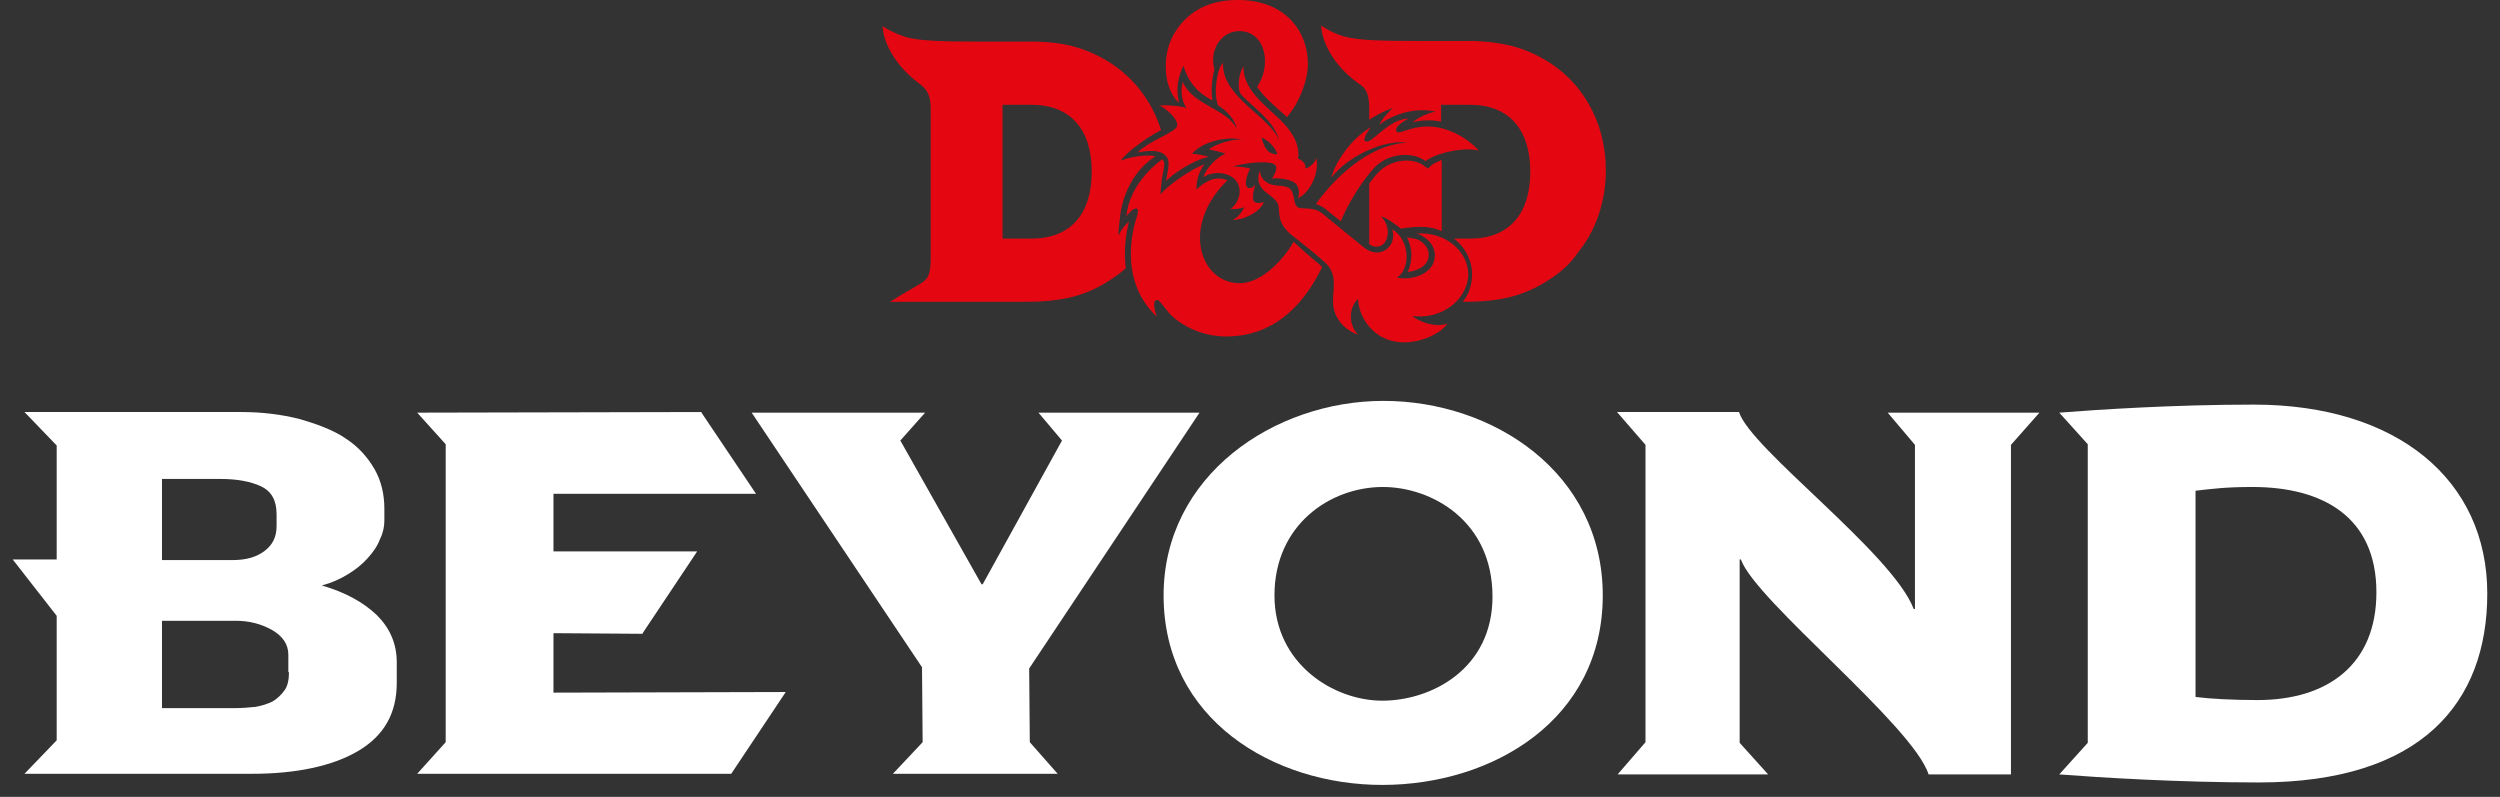 <svg xmlns="http://www.w3.org/2000/svg" width="160" height="51" fill="none" viewBox="0 0 160 51"><rect x="0" y="0" width="160" height="51" fill="#333333" stroke="none"/><path fill="#E40712" d="M71.576 15.072C71.576 14.834 71.615 14.438 71.695 13.764C71.774 13.09 72.21 11.108 73.954 9.998C73.875 9.998 73.756 9.958 73.677 9.958C73.439 9.958 72.725 9.919 71.734 10.275C72.131 9.681 73.597 8.69 74.153 8.412C74.192 8.373 74.271 8.333 74.311 8.333C73.677 6.311 72.329 4.646 70.426 3.655C69.237 3.021 68.008 2.704 66.343 2.664H63.013C60.357 2.664 59.128 2.624 58.176 2.426C57.384 2.228 56.67 1.792 56.67 1.792L56.472 1.673L56.511 1.911C56.511 1.99 56.71 3.774 58.85 5.36C59.247 5.677 59.564 5.954 59.564 6.985V16.579C59.564 17.609 59.366 17.887 58.89 18.164C58.375 18.482 57.304 19.076 57.304 19.116L56.947 19.314H65.629C68.047 19.314 69.594 18.918 71.219 17.808C71.536 17.609 71.814 17.372 72.051 17.173C71.893 15.944 72.091 14.834 72.25 14.2C72.25 14.161 71.814 14.557 71.576 15.072ZM66.026 15.271H64.162V6.708H66.026C68.484 6.708 69.871 8.254 69.871 10.989C69.871 13.724 68.484 15.271 66.026 15.271ZM90.089 17.411C90.248 17.094 90.327 16.698 90.327 16.301C90.327 15.905 90.208 15.508 90.049 15.191L90.525 15.271C90.842 15.31 91.437 15.707 91.437 16.301C91.437 17.015 90.723 17.332 90.089 17.411ZM99.286 17.808C97.621 18.918 96.115 19.314 93.696 19.314H93.617C94.013 18.838 94.212 18.204 94.212 17.57C94.212 16.658 93.776 15.825 93.062 15.271H94.093C96.551 15.271 97.938 13.724 97.938 10.989C97.938 8.254 96.551 6.708 94.093 6.708H92.23V7.778C91.952 7.738 91.714 7.699 91.437 7.699C91.001 7.699 90.485 7.778 90.366 7.857C90.882 7.421 91.476 7.223 91.873 7.144C90.129 6.747 88.503 7.738 88.265 8.016C88.463 7.58 88.86 7.183 89.138 6.906C88.582 7.104 88.067 7.382 87.631 7.659V6.945C87.631 5.875 87.353 5.598 86.918 5.32C84.777 3.774 84.579 1.95 84.579 1.871L84.539 1.633L84.737 1.752C84.737 1.752 85.451 2.228 86.243 2.387C87.155 2.585 88.424 2.624 91.08 2.624H94.41C96.075 2.704 97.304 2.981 98.493 3.615C101.189 5.003 102.775 7.738 102.775 10.91C102.775 12.852 102.14 14.755 101.03 16.103C100.594 16.777 100 17.332 99.286 17.808ZM90.882 14.517C90.287 14.517 89.653 14.636 89.653 14.636C89.534 14.517 88.741 13.923 88.384 13.843C89.019 14.517 88.82 15.231 88.662 15.469C88.543 15.667 88.305 15.786 88.107 15.786C87.948 15.786 87.79 15.746 87.631 15.627V11.742C87.79 11.544 87.948 11.306 88.146 11.108C88.582 10.593 89.296 10.275 90.01 10.275C90.446 10.275 90.882 10.394 91.159 10.632L91.397 10.791L91.595 10.593C91.714 10.474 91.992 10.355 92.269 10.236V14.795C91.833 14.597 91.397 14.517 90.882 14.517ZM90.089 9.126C88.622 8.928 86.362 9.919 85.213 11.346C85.451 10.394 86.481 8.848 87.75 8.135C87.75 8.135 87.116 8.928 87.393 9.047C87.79 9.245 88.82 7.619 90.168 7.58C90.168 7.58 89.177 8.055 89.375 8.412C89.534 8.65 90.208 8.095 91.357 8.095C92.785 8.095 94.053 8.967 94.648 9.641C93.657 9.364 91.793 9.839 91.239 10.315C90.406 9.681 88.781 9.76 87.869 10.831C86.719 12.139 86.006 13.685 85.808 14.161C85.411 13.843 85.054 13.566 84.816 13.368C84.618 13.209 84.42 13.13 84.222 13.05C85.292 11.544 87.512 9.245 90.089 9.126ZM74.628 4.686C74.47 2.823 75.342 1.792 75.738 1.356C76.61 0.444 77.8 -0.071 79.584 0.008C82.359 0.167 83.706 2.069 83.706 4.091C83.706 5.162 83.151 6.589 82.359 7.5C82.319 7.461 82.24 7.382 82.2 7.342C81.685 6.866 80.931 6.272 80.456 5.558C81.407 4.17 81.011 1.99 79.306 1.99C78.236 1.99 77.364 3.1 77.72 4.448C77.562 5.043 77.483 5.835 77.601 6.43C76.373 5.796 75.976 4.963 75.738 4.21C75.421 4.844 75.223 5.717 75.461 6.549C75.461 6.628 74.747 5.994 74.628 4.686ZM75.342 8.055C75.223 8.492 73.597 8.967 72.805 9.76C73.994 9.522 74.549 9.72 74.747 10.196C74.866 10.553 74.707 11.029 74.628 11.584C75.025 11.148 76.373 10.236 77.364 10.038C77.126 9.958 76.531 9.839 76.293 9.839C77.007 9.007 78.593 8.729 79.465 8.928C78.91 8.888 77.8 9.205 77.364 9.562C77.76 9.641 78.117 9.72 78.434 9.839C77.919 10.038 77.245 10.672 77.007 11.346C77.681 10.87 79.068 10.989 79.306 11.98C79.465 12.654 78.989 13.249 78.751 13.368C78.949 13.407 79.425 13.368 79.623 13.249C79.544 13.526 79.147 14.002 78.87 14.081C79.584 14.081 80.614 13.605 80.892 12.931C80.892 12.931 80.456 13.09 80.257 12.892C80.059 12.694 80.337 11.822 80.337 11.822C80.337 11.822 80.059 12.178 79.821 11.98C79.584 11.742 79.901 10.949 80.02 10.791C79.782 10.711 79.147 10.632 78.87 10.672C79.663 10.394 81.447 10.236 81.645 10.593C81.803 10.87 81.407 11.425 81.407 11.425C81.724 11.386 82.636 11.425 82.953 11.782C83.27 12.178 83.072 12.694 83.072 12.694C83.786 12.337 84.42 11.227 84.261 10.117C84.182 10.355 83.865 10.711 83.548 10.791C83.588 10.434 83.31 10.236 83.072 10.156C83.191 9.483 82.913 8.61 81.922 7.659C81.09 6.827 79.504 5.717 79.584 4.25C79.346 4.567 79.147 5.479 79.385 5.994C80.059 6.787 81.526 7.659 81.883 9.007C81.249 7.421 78.156 6.192 78.275 4.012C77.879 4.408 77.641 5.954 77.958 6.747C78.553 7.104 79.068 7.699 79.147 8.254C78.593 6.985 76.333 6.747 75.699 5.241C75.54 5.796 75.619 6.47 75.936 6.906C75.936 6.906 75.381 6.708 74.192 6.747C74.589 6.906 75.421 7.619 75.342 8.055ZM81.764 9.879C81.09 9.879 80.892 9.364 80.733 8.809C81.526 9.126 81.764 9.879 81.764 9.879ZM90.406 20.226C90.882 20.662 92.031 20.979 92.626 20.701C92.269 21.336 90.604 22.208 89.058 21.811C87.591 21.415 86.918 20.028 86.918 19.116C86.204 19.829 86.402 20.939 86.918 21.415C86.362 21.256 85.49 20.662 85.332 19.591C85.213 18.68 85.728 17.609 84.777 16.777C84.222 16.262 83.31 15.548 82.755 15.112C81.566 14.2 82.002 13.486 81.764 13.011C81.566 12.614 81.05 12.416 80.773 12.059C80.456 11.703 80.495 11.187 80.654 10.91C80.614 11.306 80.892 11.623 81.288 11.782C81.724 11.941 82.081 11.822 82.478 12.02C82.913 12.297 82.715 12.971 83.032 13.249C83.31 13.447 84.063 13.169 84.658 13.685C85.292 14.2 86.68 15.35 87.274 15.825C88.345 16.698 89.455 15.707 89.098 14.676C90.208 15.31 90.327 17.134 89.415 17.768C90.287 17.966 91.833 17.57 91.833 16.341C91.833 15.588 91.12 15.033 90.644 14.953C92.428 14.795 93.974 16.024 93.974 17.609C93.895 19.195 92.269 20.464 90.406 20.226ZM84.499 16.975C84.539 17.015 84.579 17.054 84.618 17.094C83.667 19.037 81.883 21.534 78.474 21.534C77.245 21.534 76.135 21.098 75.342 20.503C75.064 20.305 74.826 20.067 74.628 19.79C74.509 19.631 74.39 19.512 74.271 19.354C74.113 19.155 73.994 19.155 73.915 19.274C73.756 19.512 74.034 20.265 74.034 20.265C71.338 17.728 72.725 14.002 72.765 13.843C72.924 13.368 72.765 13.288 72.606 13.368C72.369 13.447 72.091 13.843 72.091 13.843C72.289 11.584 74.39 10.196 74.39 10.196L74.43 10.236C74.668 10.593 74.311 11.029 74.271 12.456C74.668 11.901 76.214 10.831 77.086 10.513C76.808 10.87 76.571 11.386 76.571 12.139C76.571 12.139 77.205 11.425 77.998 11.425C78.196 11.425 78.394 11.465 78.553 11.544C75.54 14.478 76.809 18.125 79.346 18.125C80.773 18.125 82.2 16.539 82.795 15.469C83.231 15.905 83.984 16.539 84.499 16.975Z"/><path fill="#fff" d="M88.543 25.657C81.526 25.657 74.47 30.454 74.47 38.105C74.47 46.033 81.487 50.235 88.464 50.235C95.52 50.235 102.577 46.073 102.577 38.105C102.577 30.255 95.56 25.657 88.543 25.657ZM88.464 44.844C85.372 44.844 81.566 42.505 81.566 38.105C81.566 33.585 85.134 31.167 88.504 31.167C91.596 31.167 95.52 33.308 95.52 38.184C95.52 42.822 91.596 44.844 88.464 44.844Z"/><path fill="#fff" d="M120.812 26.41H130.525L128.701 28.471V49.562H123.429C122.438 46.43 112.329 38.422 111.417 35.805H111.338V47.54L113.161 49.562H103.528L105.312 47.5V28.471L103.489 26.37H111.298C112.012 28.709 121.13 35.409 122.477 38.977H122.557V28.471L120.812 26.41Z"/><path fill="#fff" d="M144.241 25.895C139.127 25.895 134.33 26.212 131.793 26.41L133.617 28.432V47.54L131.793 49.562C134.37 49.76 139.444 50.077 144.558 50.077C154.984 50.077 159.186 44.963 159.186 37.986C159.186 30.731 153.438 25.895 144.241 25.895ZM144.479 44.804C142.893 44.804 141.466 44.725 140.514 44.606V31.405C141.585 31.286 142.417 31.167 144.162 31.167C148.641 31.167 152.09 33.07 152.09 37.907C152.09 42.545 148.958 44.804 144.479 44.804Z"/><path fill="#fff" d="M65.907 47.5L67.691 49.522H57.146L59.049 47.5L59.009 42.703L48.107 26.41H59.207L57.621 28.194L62.815 37.391H62.894L67.968 28.194L66.462 26.41H76.769L65.867 42.783L65.907 47.5Z"/><path fill="#fff" d="M50.288 44.289L46.799 49.522H46.839H26.7L28.524 47.5V28.432L26.7 26.41L44.896 26.37V26.41L48.385 31.603H35.422V35.29H44.619L41.13 40.523V40.563L35.422 40.523V44.329L50.288 44.289Z"/><path fill="#fff" d="M24.123 39.373C23.251 38.541 22.102 37.907 20.595 37.47C21.19 37.312 21.745 37.074 22.26 36.757C22.776 36.44 23.172 36.123 23.529 35.726C23.886 35.33 24.163 34.933 24.322 34.497C24.52 34.101 24.599 33.704 24.599 33.308V32.555C24.599 31.643 24.401 30.771 23.965 30.018C23.529 29.264 22.934 28.59 22.141 28.075C21.348 27.52 20.238 27.124 19.128 26.806C18.018 26.529 16.79 26.37 15.442 26.37H4.738H3.628H1.567L3.628 28.511V35.805H0.813L3.628 39.413V47.381L1.567 49.522H3.628H4.738H16.155C18.891 49.522 21.269 49.046 22.934 48.055C24.599 47.064 25.392 45.637 25.392 43.694V42.386C25.392 41.197 24.956 40.206 24.123 39.373ZM10.367 30.652H14.094C15.164 30.652 16.036 30.81 16.71 31.128C17.384 31.445 17.701 32.039 17.701 32.911V33.665C17.701 34.339 17.463 34.854 16.948 35.25C16.433 35.647 15.759 35.845 14.887 35.845H10.367V30.652ZM18.494 43.02C18.494 43.496 18.415 43.892 18.217 44.17C18.018 44.447 17.781 44.685 17.463 44.884C17.146 45.042 16.79 45.161 16.353 45.24C15.917 45.28 15.481 45.32 15.045 45.32H10.367V39.73H15.085C15.957 39.73 16.71 39.928 17.424 40.325C18.098 40.721 18.454 41.236 18.454 41.91V43.02H18.494Z"/></svg>